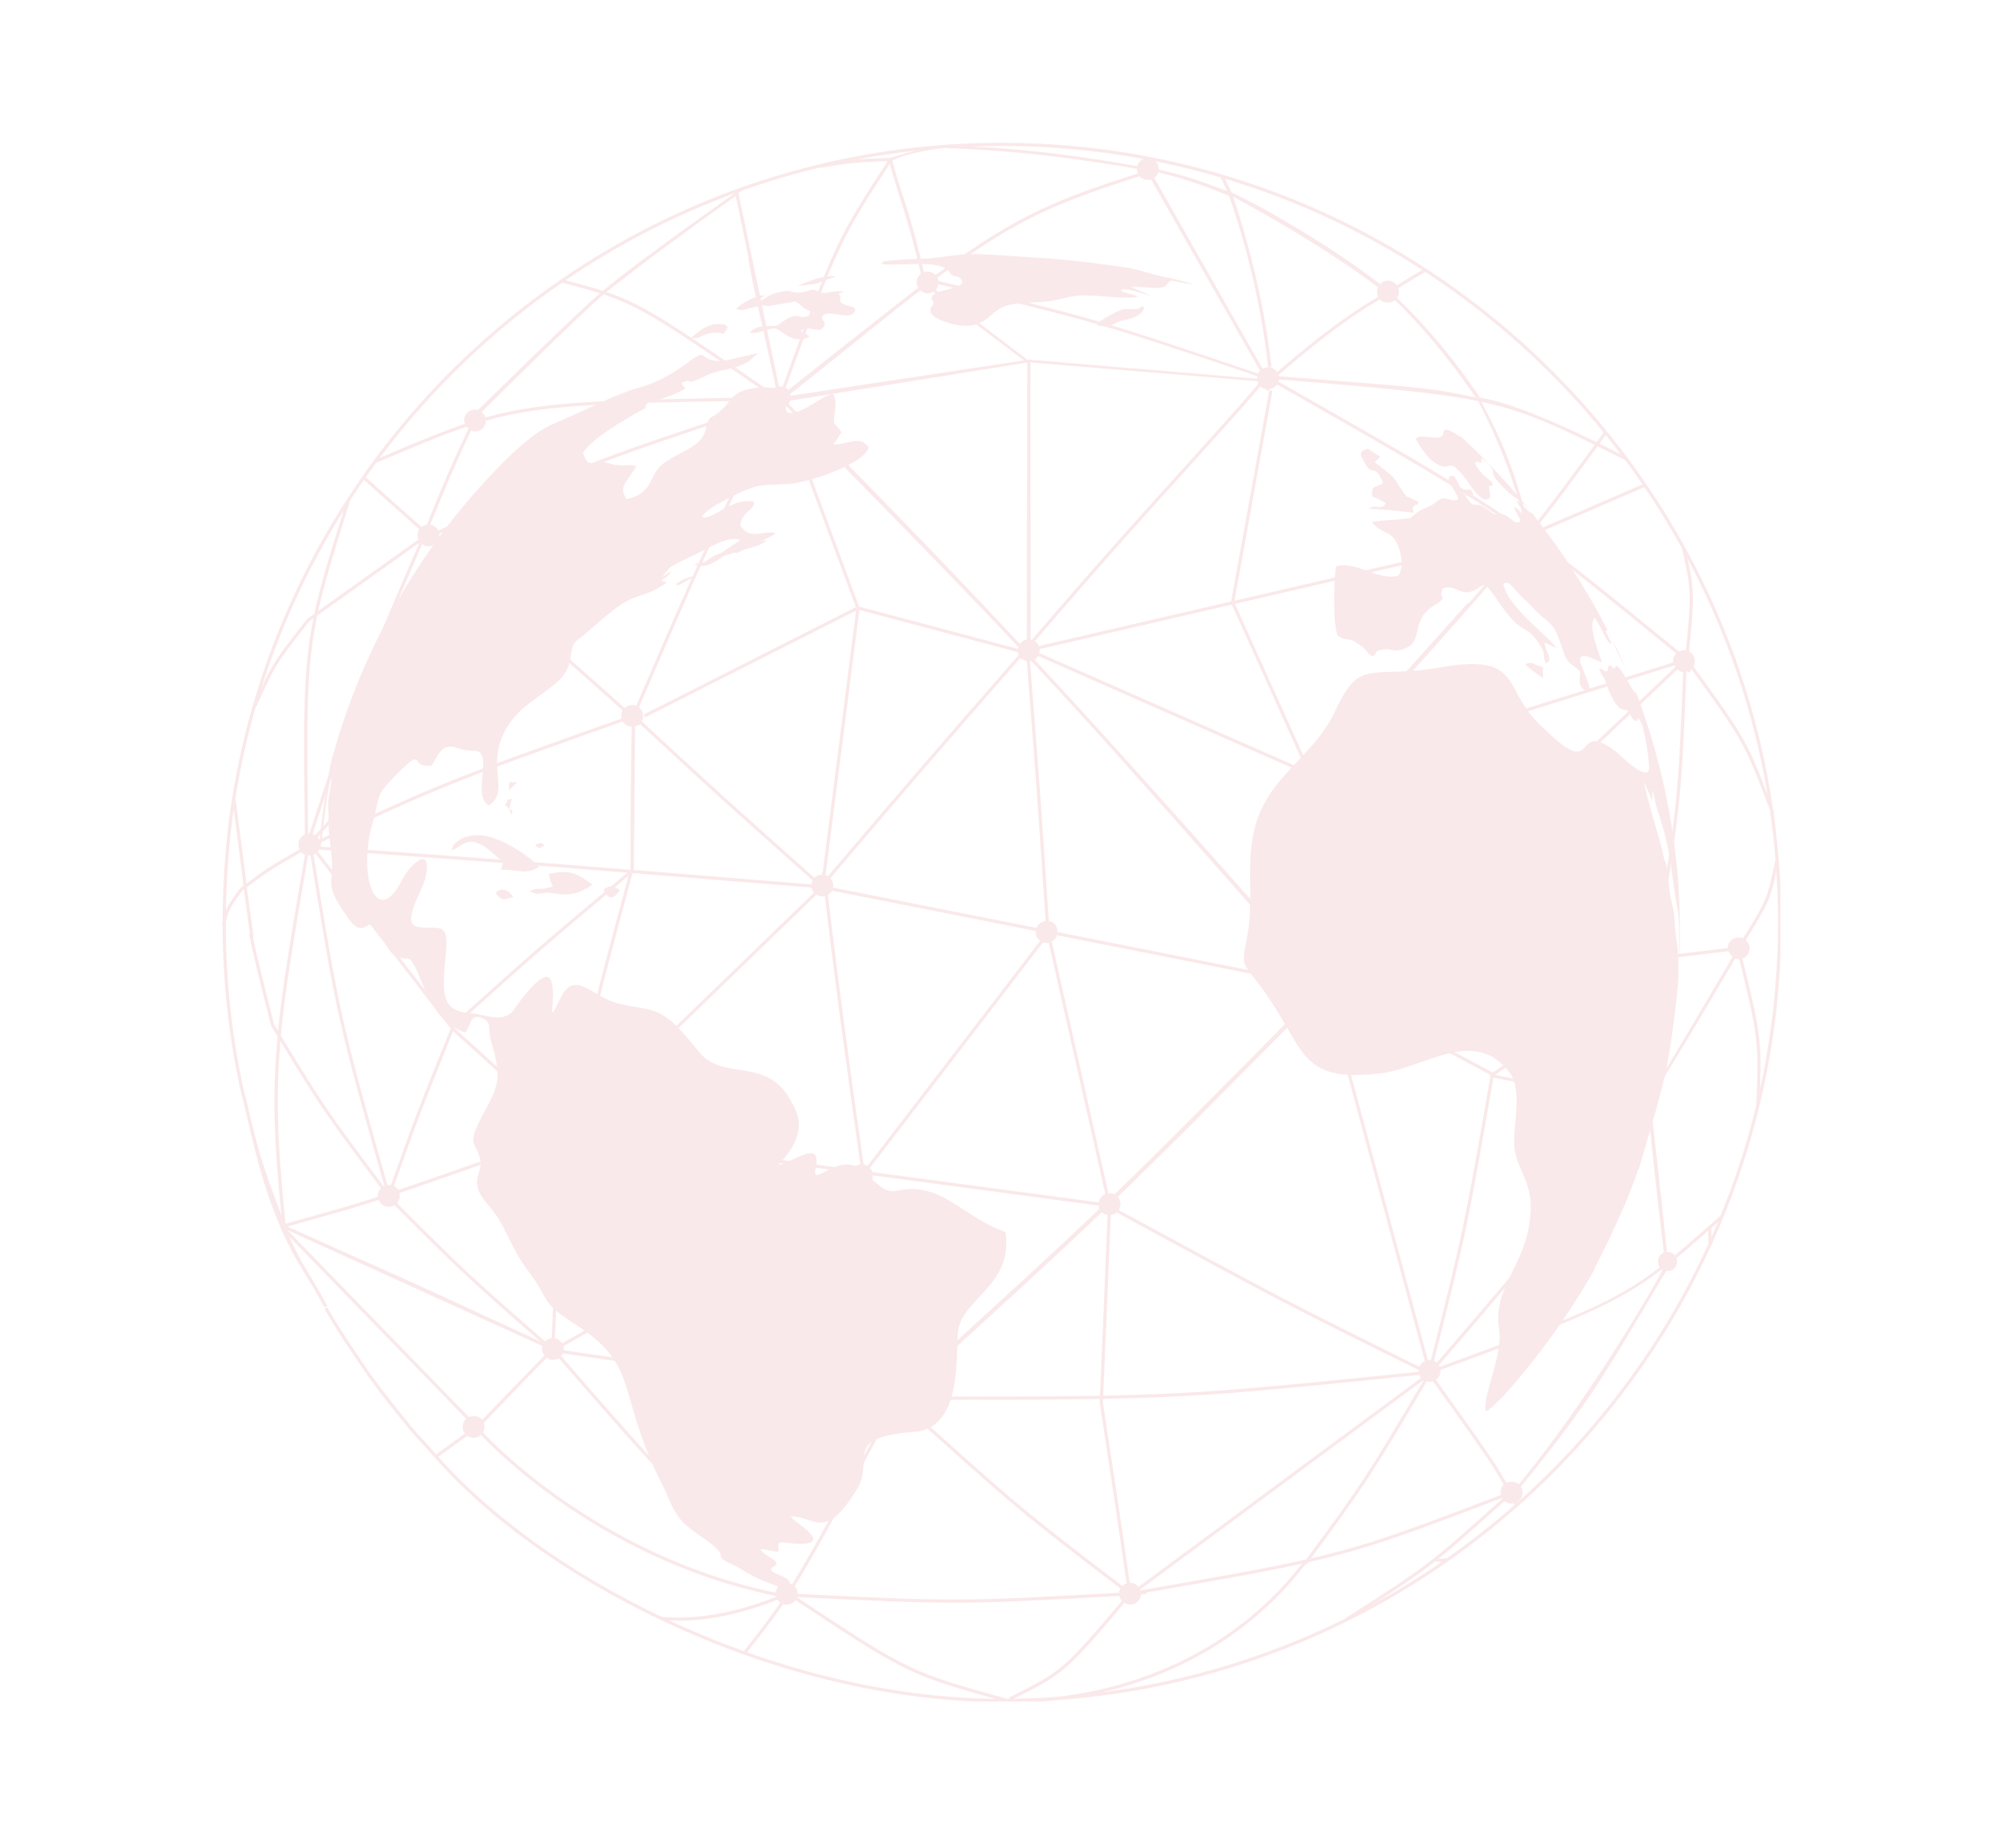 <svg xmlns="http://www.w3.org/2000/svg" xmlns:xlink="http://www.w3.org/1999/xlink" width="984" zoomAndPan="magnify" viewBox="0 0 738 681" height="908" preserveAspectRatio="xMidYMid meet" version="1.0"><defs><filter x="0%" y="0%" width="100%" height="100%" id="d82abefef6"><feColorMatrix values="0 0 0 0 1 0 0 0 0 1 0 0 0 0 1 0 0 0 1 0" color-interpolation-filters="sRGB"/></filter><mask id="0536d721a9"><g filter="url(#d82abefef6)"><rect x="-73.8" width="885.6" fill="#000000" y="-68.1" height="817.2" fill-opacity="0.09"/></g></mask><clipPath id="aae6a5aaa9"><path d="M 0.617 0.617 L 575.023 0.617 L 575.023 575.023 L 0.617 575.023 Z M 0.617 0.617 " clip-rule="nonzero"/></clipPath><clipPath id="86792bf6d6"><rect x="0" width="576" y="0" height="576"/></clipPath></defs><g mask="url(#0536d721a9)"><g transform="matrix(1, 0, 0, 1, 81, 52)"><g clip-path="url(#86792bf6d6)"><path fill="#cc0e17" d="M 511.555 180.754 C 511.742 180.98 511.961 181.328 512.215 181.832 C 512.492 182.449 512.707 182.969 512.891 183.414 C 512.449 182.527 512.004 181.633 511.555 180.754 Z M 512.891 183.414 C 514.77 187.203 516.559 191.043 518.262 194.934 L 516.75 191.91 C 513.707 186.254 514.039 186.23 512.891 183.414 Z M 511.555 180.754 C 510.984 180.066 510.703 180.445 510.703 180.824 L 512.719 184.855 C 511.711 187.375 506.672 173.266 506.168 176.289 C 504.152 179.816 509.191 191.406 509.191 191.91 C 508.184 192.414 498.105 185.359 502.137 194.43 C 503.145 196.949 506.672 205.012 503.145 202.492 C 499.617 200.477 501.633 196.949 501.129 195.438 C 497.602 191.91 496.594 193.422 494.578 186.871 C 492.562 181.328 492.562 179.816 488.531 176.289 C 484.5 173.266 483.996 171.754 480.469 168.73 C 475.934 164.195 474.926 161.676 472.91 163.188 C 474.422 171.754 489.539 182.336 492.562 186.871 C 490.547 185.863 490.547 185.863 488.027 184.855 C 488.531 188.383 491.555 191.406 488.531 192.414 C 487.02 188.887 489.035 189.391 485.508 184.352 C 482.484 180.32 481.98 180.824 478.957 178.809 C 473.918 175.281 469.383 166.211 466.359 163.691 C 463.84 163.691 463.336 165.707 460.312 166.211 C 456.281 166.715 455.273 163.691 450.738 164.699 C 448.219 169.234 453.762 167.219 447.211 171.25 C 438.145 176.793 444.188 184.855 435.625 187.375 C 432.098 188.383 431.594 186.871 428.57 187.375 C 424.539 187.879 427.059 188.887 424.539 189.895 C 422.523 188.383 421.516 186.367 419.5 185.359 C 415.469 182.336 415.973 184.855 411.941 182.336 C 409.926 178.809 410.43 158.148 411.438 156.637 C 418.492 154.621 427.059 162.18 434.113 160.164 C 436.129 157.645 435.625 153.109 434.113 149.078 C 431.594 143.031 428.066 145.047 424.539 140.512 C 425.043 140.008 432.098 139.504 433.609 139.504 C 441.168 138.496 436.633 140.008 441.672 136.48 C 444.188 134.969 445.699 134.969 448.219 132.953 C 451.242 129.93 453.762 133.457 456.281 131.945 C 455.777 128.922 449.73 122.875 454.77 123.379 C 456.281 125.898 456.281 125.898 457.289 128.418 L 460.816 128.418 C 463.195 131.75 460.633 131.035 459.062 130.52 C 458.828 130.098 458.73 129.855 458.703 129.73 C 458.863 129.688 458.641 129.469 458.703 129.73 C 458.602 129.754 458.355 129.703 457.793 129.426 L 458.801 130.434 C 462.328 136.48 462.328 132.449 465.855 134.969 C 471.902 139 467.871 136.984 472.406 137.488 C 475.43 137.992 476.438 141.016 478.453 140.512 C 480.469 140.008 477.445 137.488 476.941 134.969 C 478.957 135.473 479.965 138.496 480.973 137.488 C 479.461 134.969 479.461 135.473 477.445 132.449 C 478.453 132.449 484.5 139 482.988 136.48 C 477.949 130.434 477.949 133.457 470.391 124.891 C 467.367 120.355 470.895 123.379 467.367 118.844 C 463.336 115.316 465.352 117.836 464.848 118.34 C 463.84 118.844 461.32 116.828 463.336 120.355 C 466.359 124.387 465.855 122.875 468.879 125.898 C 469.383 128.418 466.863 125.395 467.871 128.922 C 468.375 131.441 467.871 132.449 465.352 131.945 C 460.816 128.418 460.312 124.891 454.77 119.852 C 451.746 118.844 452.25 121.867 446.707 117.836 C 444.188 115.82 441.672 111.789 440.664 109.773 C 442.176 107.254 450.234 111.285 450.738 107.758 C 450.738 104.734 454.266 107.254 456.785 108.766 C 457.793 109.27 458.297 109.773 458.801 110.277 C 480.242 130.43 498.031 154.234 511.555 180.754 Z M 459.062 130.52 C 459.133 130.645 459.211 130.781 459.305 130.938 L 458.801 130.434 C 458.887 130.465 458.973 130.488 459.062 130.52 Z M 146.438 171.75 C 145.605 172.348 144.75 173.012 143.871 173.77 C 139.84 176.793 135.305 181.328 131.777 183.848 C 127.746 186.871 131.273 192.414 125.227 198.461 C 121.699 201.988 115.652 205.516 111.121 209.543 C 93.988 226.172 108.602 239.273 99.027 244.816 C 92.477 240.785 101.547 224.66 93.484 224.66 C 88.445 224.66 87.438 223.148 84.918 223.148 C 80.887 223.148 80.383 227.18 77.863 230.203 C 69.297 231.211 76.352 222.141 64.258 234.234 C 56.699 242.297 59.723 239.777 55.691 253.383 C 51.156 272.531 58.211 290.168 67.281 272.027 C 70.305 265.98 78.367 259.43 75.848 271.02 C 74.336 277.57 66.273 288.656 73.328 289.664 C 81.895 290.672 84.918 286.641 82.902 303.27 C 81.895 315.363 82.398 320.398 91.973 321.406 C 97.012 321.406 104.066 325.438 108.098 320.398 C 109.609 318.383 120.188 302.766 122.203 309.82 C 124.219 316.875 119.684 327.957 125.73 315.363 C 130.77 305.789 136.312 314.355 145.383 317.379 C 154.957 320.398 160.5 317.879 169.066 326.949 C 177.633 335.516 176.625 340.051 190.23 342.066 C 201.82 343.578 207.363 346.098 212.402 357.688 C 216.434 367.766 205.852 376.836 205.852 377.34 C 212.906 375.324 221.977 367.766 219.457 378.852 C 217.945 386.41 229.027 370.789 238.098 380.363 C 250.191 392.961 247.168 382.883 262.285 387.418 C 270.348 389.938 278.914 398.504 289.496 402.031 C 292.52 422.691 271.859 426.719 271.859 440.324 C 271.355 451.41 272.363 473.582 256.742 475.598 C 229.027 477.613 241.121 485.172 235.074 496.258 C 222.984 516.414 219.457 506.84 210.387 506.84 C 210.387 508.352 227.516 517.422 212.402 516.918 C 206.355 516.414 205.348 515.406 205.852 518.934 C 206.355 520.949 202.828 518.934 199.301 518.934 C 199.301 519.941 202.828 521.957 204.34 522.965 C 206.355 524.98 203.836 524.98 203.332 525.988 C 201.82 528.004 211.395 529.012 209.883 532.035 C 209.379 533.043 215.93 536.066 205.348 532.539 C 197.285 529.516 195.773 528.508 190.734 525.484 C 188.719 524.477 185.191 522.965 184.688 521.957 C 184.184 520.949 185.191 520.949 183.176 518.934 C 180.656 515.91 173.602 512.383 170.074 508.352 C 165.539 502.809 165.539 499.281 162.012 493.234 C 145.887 459.977 154.957 450.906 129.762 435.285 C 117.668 427.227 121.699 427.227 114.145 417.148 C 107.594 408.582 105.578 401.023 101.547 395.48 C 99.531 392.457 95.5 388.93 94.996 385.402 C 93.988 381.371 96.508 379.355 96.004 375.828 C 94.492 367.766 89.957 371.293 98.02 356.68 C 103.059 347.609 103.562 344.082 100.035 331.988 C 98.523 327.957 100.539 324.934 97.012 323.422 C 91.973 320.902 92.477 326.445 90.461 328.461 C 74.84 323.926 73.832 300.75 68.793 301.254 C 62.242 301.254 61.738 296.215 58.211 290.672 C 54.684 284.625 54.18 293.695 48.637 288.152 C 37.047 272.531 42.59 275.051 41.078 262.957 C 40.574 256.406 40.07 256.91 40.07 249.352 C 40.07 246.328 39.566 245.32 40.07 242.297 C 40.574 238.77 41.078 237.762 41.078 234.234 C 38.559 243.305 37.551 260.941 37.047 259.934 C 36.039 257.414 39.566 236.754 40.574 230.707 C 41.078 229.195 41.078 227.684 41.582 226.676 C 53.676 182.84 77.863 143.535 108.602 114.309 C 117.168 106.75 119.18 105.742 126.234 102.719 C 130.266 101.207 144.879 93.652 153.445 91.133 C 169.066 87.102 175.617 77.023 178.137 79.039 C 183.176 83.07 187.711 80.047 199.301 78.031 C 195.27 79.039 197.789 82.062 184.688 84.582 C 179.145 86.094 181.16 85.59 176.625 87.605 C 171.082 90.125 174.609 87.102 170.074 89.117 C 170.578 90.125 170.578 90.125 171.586 91.133 C 166.547 94.156 162.012 95.164 157.98 96.172 C 154.957 99.195 159.492 97.18 153.445 100.203 C 146.895 104.23 138.328 108.766 133.793 114.812 C 135.809 120.859 136.816 117.836 140.848 118.34 C 143.367 118.34 144.375 119.348 146.391 119.348 C 148.91 119.852 151.43 118.844 153.445 119.852 C 149.414 126.402 146.895 127.41 149.918 131.945 C 160.5 129.426 157.477 122.875 164.027 118.34 C 170.578 113.805 177.633 112.797 179.145 105.742 C 180.656 100.203 180.152 103.223 184.688 99.195 C 187.711 96.676 187.711 94.66 191.238 92.645 C 197.285 89.621 206.859 90.629 209.883 93.148 C 209.883 95.164 205.348 102.215 212.906 99.699 C 217.441 98.188 222.48 93.652 226.008 93.148 C 227.012 94.66 227.012 98.188 226.508 100.203 C 226.008 105.742 226.008 102.719 229.027 107.254 C 227.516 109.773 227.516 109.773 226.008 111.789 C 232.051 111.789 235.578 108.262 239.105 112.797 C 237.594 119.348 214.922 126.402 208.875 126.402 C 200.812 126.906 199.301 125.898 190.734 129.93 C 187.207 131.945 179.648 134.969 177.633 138.496 C 181.664 140.008 188.719 130.938 196.781 132.953 C 197.285 135.977 192.246 136.48 191.742 141.52 C 195.27 147.566 200.812 143.031 204.844 144.543 C 204.375 145.012 202.207 146.16 199.395 147.477 C 200.219 147.301 201.027 147.164 201.82 147.062 C 198.797 149.078 198.293 149.078 194.766 150.086 C 190.871 151.059 191.68 152.035 189.457 151.645 C 188.066 152.152 186.773 152.582 185.699 152.867 C 178.77 157.812 177.281 156.574 174.609 156.133 C 177.129 155.125 176.625 155.629 178.641 155.125 C 179.43 154.73 180.844 153.094 184.816 151.68 L 191.742 147.062 C 187.207 145.047 179.145 150.59 174.609 152.605 C 163.441 157.98 166.531 156.57 162.988 160.621 C 163.754 160.18 164.512 159.676 166.043 158.652 C 166.043 159.66 164.531 160.668 162.516 162.18 C 163.523 162.18 163.523 162.18 164.531 162.684 C 158.582 167.258 154.711 166.852 149.52 169.758 C 148.996 170.055 148.457 170.383 147.902 170.746 C 147.465 171.078 146.965 171.414 146.438 171.75 Z M 106.586 246.328 C 106.082 245.32 106.082 245.32 105.074 244.816 C 107.09 241.289 105.074 243.305 107.594 242.297 Z M 106.586 246.328 C 108.602 246.832 107.594 245.824 107.594 248.344 Z M 201.617 60.516 C 201.023 60.551 200.047 60.645 198.293 60.898 C 194.766 61.402 192.75 62.914 190.23 61.906 C 191.742 59.891 198.293 56.363 200.812 56.867 C 199.301 57.875 199.301 57.875 197.789 59.387 C 200.309 58.883 201.316 56.867 205.348 55.859 C 210.891 54.348 209.883 55.859 212.906 55.859 C 216.938 55.859 217.441 53.844 220.465 55.355 C 221.445 55.777 222.156 55.965 222.754 56.035 C 225.246 55.52 227.805 55.152 230.035 55.355 C 229.215 55.734 228.484 56.051 227.828 56.316 C 227.891 56.332 227.957 56.348 228.02 56.363 C 229.531 57.875 227.516 58.883 229.531 59.891 C 231.043 60.898 234.57 60.898 234.066 62.41 C 232.555 66.441 226.508 62.41 222.48 63.922 C 220.465 66.441 224.996 66.441 221.473 69.465 C 217.945 69.969 217.441 67.953 213.914 69.969 C 215.93 70.977 215.93 70.977 217.441 71.984 C 210.891 75.512 207.363 69.465 204.34 68.961 C 200.309 69.465 197.285 71.48 195.27 70.473 C 198.293 67.449 201.82 68.457 205.348 67.953 C 207.867 66.441 208.875 64.93 211.898 64.426 C 214.922 64.426 213.914 65.938 218.953 63.418 C 218.449 62.914 215.93 62.41 213.914 60.395 C 213.5 59.98 212.824 59.477 212.004 59.105 C 208.203 59.742 204.062 60.555 201.316 60.898 C 201.418 60.766 201.516 60.637 201.617 60.516 Z M 521.789 202.996 C 532.371 231.211 538.418 261.949 537.914 293.695 L 537.914 300.75 C 537.41 295.711 537.914 289.16 537.41 285.129 C 534.387 268.5 535.395 267.492 532.371 255.398 C 531.867 253.383 530.859 250.359 530.355 248.344 C 528.844 244.816 528.844 242.297 527.836 239.273 L 527.836 243.305 L 524.812 236.25 C 524.812 238.77 530.355 256.91 531.363 260.941 C 532.875 268.5 532.875 263.461 533.883 274.043 C 534.387 279.586 535.395 281.098 535.898 285.633 C 536.402 296.215 537.41 293.695 537.41 305.285 L 537.41 308.812 C 536.402 320.398 534.891 331.484 532.875 342.57 C 531.867 347.105 529.348 356.176 528.844 358.191 C 525.82 368.27 524.812 372.301 522.797 378.852 C 522.293 379.355 522.293 379.355 522.293 379.859 C 519.27 388.93 515.238 397.496 511.207 406.062 L 506.672 415.133 C 506.168 416.645 505.664 417.148 505.16 418.156 C 496.09 433.773 485.508 448.387 473.414 461.992 C 468.375 467.031 465.855 469.551 466.359 467.031 C 465.855 460.984 472.406 447.883 471.398 438.309 C 468.375 421.18 483.492 413.117 482.988 391.449 C 482.484 382.379 477.445 377.844 476.941 370.285 C 476.438 362.223 479.965 350.129 475.43 343.578 C 462.328 325.941 444.188 341.562 427.562 343.578 C 396.824 347.105 400.352 334.508 383.723 311.836 C 376.668 302.262 376.164 304.781 378.684 292.184 C 380.699 281.098 378.684 270.012 380.195 258.926 C 383.219 234.738 401.863 229.195 410.934 210.047 C 420.508 189.391 423.531 198.965 452.754 193.422 C 480.973 189.391 471.902 202.996 488.531 217.102 C 508.688 236.754 497.602 211.559 515.238 225.668 C 518.766 229.195 524.812 234.234 526.324 232.219 C 527.332 230.707 524.812 216.598 523.805 214.582 C 521.789 210.551 522.797 214.582 521.285 213.574 C 519.27 212.062 519.773 209.543 517.254 209.543 C 516.246 209.543 514.23 208.035 512.719 204.508 C 511.207 201.988 511.711 201.484 510.703 199.469 C 508.688 194.934 509.695 198.461 508.184 194.43 C 509.695 194.43 510.199 195.438 510.703 195.438 C 511.711 195.438 511.207 193.926 511.711 193.422 C 512.719 192.918 512.719 193.926 513.727 194.43 C 514.23 194.43 513.727 193.422 514.734 193.422 C 516.75 194.43 520.781 203.5 521.789 203.5 Z M 244.648 44.27 C 249.688 43.766 255.734 43.262 261.277 43.262 C 265.812 42.758 268.836 42.254 273.875 41.75 C 282.441 41.246 295.039 42.758 306.125 43.262 C 317.211 44.27 325.273 45.277 335.348 46.789 C 341.898 48.301 342.402 48.805 348.953 50.316 C 350.465 50.316 359.031 52.836 359.031 52.836 C 349.961 51.828 350.969 50.316 348.953 52.836 C 347.441 55.355 340.891 53.34 335.852 53.844 L 342.906 56.867 C 341.395 56.867 334.344 53.844 332.328 54.852 C 330.312 55.355 338.371 56.867 338.371 57.371 C 333.84 58.379 324.77 56.867 318.723 56.867 C 311.668 56.867 310.66 58.883 301.086 59.387 C 292.016 59.891 288.992 59.891 284.457 63.922 C 280.426 67.449 276.898 69.465 268.332 66.945 C 258.254 63.922 262.789 60.395 262.789 60.395 C 263.293 58.379 262.285 59.387 262.285 57.875 C 262.285 54.348 274.883 54.852 273.371 51.324 C 271.859 48.805 270.348 50.82 268.836 48.301 C 265.309 43.262 250.695 46.285 243.641 45.277 Z M 428.57 125.898 C 425.547 118.34 424.539 123.883 422.02 118.844 C 419.5 114.812 420.004 114.309 423.027 113.301 C 425.043 114.812 425.043 114.812 427.562 116.324 L 425.547 118.34 C 434.617 125.395 431.09 122.371 437.137 130.938 C 439.656 131.945 439.656 131.945 441.672 132.953 C 441.168 134.969 440.16 133.457 439.656 134.969 C 439.152 136.48 440.16 135.473 439.656 136.984 C 431.594 135.977 431.594 135.977 423.531 135.473 C 425.547 133.457 428.066 136.48 429.578 133.457 C 427.059 131.945 427.059 131.945 424.539 130.938 C 424.035 125.898 427.059 127.914 428.57 125.898 Z M 85.422 261.445 C 85.926 258.926 86.43 258.926 88.445 257.414 C 89.957 256.406 90.965 256.406 92.98 255.902 C 101.547 254.391 114.648 263.965 117.668 267.492 C 112.633 270.516 110.617 268.5 103.562 268.5 L 104.57 265.477 C 100.539 262.957 99.027 260.438 95.5 258.926 C 90.965 256.91 89.957 259.43 85.422 261.445 Z M 340.387 60.898 C 340.891 63.418 336.859 65.434 333.336 65.938 C 328.297 66.945 329.809 68.961 323.258 67.953 C 323.762 65.938 327.793 64.426 330.312 62.914 C 332.828 61.906 332.328 61.906 335.852 61.906 C 340.891 61.906 337.363 61.402 340.387 60.898 Z M 122.707 274.547 C 121.699 272.531 121.699 272.531 121.195 270.012 C 128.754 268.5 131.273 269.508 137.32 274.043 C 128.25 280.09 124.723 276.562 119.684 277.066 C 116.156 277.57 117.668 277.57 114.145 276.562 C 117.168 274.547 117.668 276.562 122.707 274.547 Z M 173.602 72.488 C 176.625 69.969 179.145 67.953 182.168 67.449 C 190.23 66.945 185.695 70.473 185.695 70.977 C 178.137 69.465 177.633 73.496 173.602 72.488 Z M 212.906 53.34 C 217.441 51.324 222.984 49.309 227.012 49.812 C 226.008 50.316 221.473 51.828 220.465 52.332 C 218.449 52.836 213.914 53.34 212.906 53.34 Z M 480.973 192.918 C 482.988 191.406 483.996 192.918 487.523 193.926 L 487.523 197.957 C 483.996 195.438 483.996 195.438 480.973 192.918 Z M 168.059 163.188 C 171.082 161.172 172.594 160.668 175.617 160.164 C 172.594 161.676 172.594 161.676 169.066 163.691 C 168.562 163.691 168.562 163.691 168.059 163.188 Z M 101.547 277.066 C 103.562 275.051 106.082 275.555 108.098 278.578 C 104.066 279.586 104.066 280.09 101.547 277.066 Z M 141.352 276.059 C 142.863 274.043 145.383 274.547 147.398 276.059 C 144.879 279.586 143.367 279.586 141.352 276.059 Z M 106.586 239.273 L 106.586 236.25 L 109.609 236.25 Z M 116.156 259.43 C 118.172 258.422 118.172 258.422 119.684 259.43 C 117.168 260.941 118.172 260.941 116.156 259.43 Z M 116.156 259.43 " fill-opacity="1" fill-rule="evenodd"/><g clip-path="url(#aae6a5aaa9)"><path fill="#cc0e17" d="M 92.148 474.957 L 93.605 473.77 L 25.59 403.785 C 30.832 415.375 32.77 416.52 39.582 429.238 L 38.535 429.797 C 31.141 415.996 29.211 415.578 22.617 400.984 L 19.402 393.012 C 14.969 380.598 13.09 373.164 8.375 352.527 L 8.246 352.555 C 3.422 331.648 1.055 310.332 1.02 288.871 L 0.691 288.789 C 0.809 288.32 0.918 287.887 1.02 287.48 C 1.055 275.711 1.785 263.391 3.195 251.574 C 8.664 207.844 24.031 167.156 46.973 131.812 L 47.059 131.539 L 47.133 131.562 C 98.383 52.785 187.293 0.617 287.98 0.617 C 395.871 0.617 489.969 60.242 539.086 148.309 L 539.82 149.637 C 556.031 179.062 567.234 211.633 572.273 246.188 L 572.727 247.402 L 572.461 247.504 C 574.324 260.719 575.285 274.211 575.285 287.922 C 575.285 311.184 572.516 333.801 567.281 355.484 L 566.922 356.969 C 550.043 425.246 508.723 483.938 452.801 523.207 L 452.602 523.348 C 411.316 552.289 362.078 570.656 308.852 574.484 C 300.914 575.387 296.023 575.23 296.023 575.23 L 296.027 575.117 C 293.359 575.195 290.676 575.23 287.98 575.23 C 256.129 575.23 223.664 568.648 193.492 557.887 L 192.312 557.461 C 182.031 553.75 172.02 549.551 162.395 544.969 C 162.25 544.957 162.164 544.953 162.164 544.953 C 162.164 544.953 162.211 544.934 162.266 544.902 C 127.688 528.41 98.129 506.91 78.938 484.848 L 78.445 484.355 L 78.867 484.531 L 78.414 484.324 C 75.391 480.797 72.871 478.277 69.848 474.75 C 69.844 474.746 69.84 474.742 69.836 474.734 C 65.801 469.688 60.246 463.125 54.191 454.547 C 48.641 446.469 43.086 438.391 38.543 430.312 L 39.578 429.727 C 44.102 437.773 49.637 445.82 55.168 453.867 C 61.199 462.414 66.734 468.953 70.758 473.984 C 73.773 477.5 76.289 480.016 79.301 483.531 L 79.723 483.953 Z M 476.387 497.664 C 505.594 462.969 532.148 415.691 531.75 415.492 C 514.539 428.645 499.133 434.805 446.684 453.977 L 446.453 454.238 C 467.707 483.996 470.879 488.449 475.695 497.5 L 475.719 497.492 C 475.961 497.402 476.227 497.473 476.387 497.664 Z M 342.656 10.691 L 384.648 84.703 C 384.637 84.418 384.637 84.133 384.637 83.848 L 385.234 83.848 L 385.762 83.582 C 386.219 84.5 386.309 85.41 386.324 86.324 L 387.977 86.461 C 409.734 67.594 420.355 61.086 429.336 55.852 C 406.387 38.02 376.438 22.25 373.375 20.5 C 376.703 30.363 384.441 55.645 387.426 82.777 L 387.367 82.781 L 387.426 83.281 L 386.242 83.41 C 383.066 54.492 375.52 30.344 371.781 20.172 C 358.551 14.609 350.852 12.789 342.656 10.691 Z M 35.539 261.055 L 85.555 325.781 L 85.875 324.988 L 86.199 325.121 C 115.996 298.301 116.328 298.004 150.109 269.609 C 104.938 265.992 88.895 264.844 35.539 261.055 Z M 235.523 171.535 L 295.078 187.383 C 276.242 167.301 256.211 146.742 224.57 114.496 L 224.879 114.191 C 219.875 109.07 214.656 103.742 209.176 98.156 L 208.523 97.289 L 208.145 97.57 Z M 11.055 292.012 L 8.867 275.844 L 8.238 276.266 C 3.77 282.52 3.367 283.09 2.207 287.633 C 2.156 309.254 4.473 330.73 9.289 351.789 L 9.398 351.762 C 14.488 373.746 15.43 376.422 22.676 395.812 C 19.551 364.504 19.523 349.902 21.258 329.914 C 20.504 328.672 19.719 327.375 18.898 326.023 C 18.867 325.973 18.844 325.918 18.832 325.859 C 14.797 309.719 12.273 300.137 10.762 292.062 Z M 209.492 536.207 C 204.84 543.371 200.676 548.75 194.262 556.906 C 223.441 567.277 254.773 573.715 285.598 574.031 C 253.441 565.074 251.723 563.949 210.18 536.418 C 210.035 536.395 209.91 536.344 209.805 536.285 L 209.754 536.273 L 209.605 536.234 Z M 61.809 389.117 C 48.355 393.605 39.582 395.855 24.883 400.02 L 73.422 421.738 L 106.922 437.195 L 117.992 442.305 C 89.988 417.793 88.727 416.535 61.816 389.629 L 62.152 389.289 C 62.027 389.273 61.902 389.211 61.809 389.117 Z M 558.773 298.191 C 546.836 299.633 537.355 300.777 528.984 301.746 L 528.926 302.082 C 528.926 327.32 528.203 331.121 526.676 351.934 C 535.152 338.578 545.297 321.062 558.773 298.191 Z M 442.746 453.41 C 391.719 428.133 390.438 427.445 328.344 393.711 C 326.906 429.152 326.859 430.309 325.469 462.328 C 362.277 461.621 382.949 459.551 442.746 453.41 Z M 443.691 456.434 L 339.109 533.789 L 339.141 533.852 C 338.992 533.922 338.844 534.008 338.695 534.098 L 338.605 534.164 C 367.66 529.137 385.621 526 400.25 522.695 C 421.547 493.82 422.781 491.75 443.691 456.434 Z M 260.203 53.449 C 247.363 63.121 235.016 73.461 212.605 91.305 L 209.008 93.969 L 210.383 93.832 L 296.215 80.82 Z M 152.25 269.781 C 152.156 269.84 152.047 269.875 151.926 269.875 C 151.848 269.875 151.77 269.855 151.699 269.828 L 151.672 269.852 L 152 269.938 C 139.086 318.117 138.906 318.793 128.762 364.199 L 220.613 275.309 C 191.195 272.922 169.586 271.172 152.25 269.781 Z M 469.254 345.164 C 459.492 401.289 459.293 402.277 446.711 452.125 C 490.105 401.754 507.754 380.215 525.203 353.586 C 502.207 350.633 499.219 350.957 469.254 345.164 Z M 324.223 463.539 C 305.949 463.867 283.633 463.871 250.727 463.871 C 294.949 503.719 295.742 504.383 334.465 533.914 C 330.223 504.664 330.09 503.812 324.176 464.879 C 324.172 464.84 324.168 464.801 324.172 464.762 Z M 300.207 187.887 L 400.434 232.062 L 372.852 170.82 L 300.328 187.617 L 300.34 187.621 Z M 526.824 301.996 C 496.555 305.48 480.016 306.738 409.539 312.043 C 439.879 327.684 440.504 328.016 468.984 343.242 C 500.445 322.43 501.035 322.016 527.125 302.207 C 527.023 302.156 526.926 302.121 526.824 302.121 Z M 476.82 251.699 L 476.84 251.715 L 528.066 299.984 C 537.23 244.051 537.336 242.949 539.273 192.609 Z M 34.293 261.387 C 44.09 322.023 44.586 324.008 62.305 386.746 C 72.059 359.344 72.523 358.125 85.039 327.059 Z M 558.621 300.711 L 558.234 301.445 C 544.961 323.965 535.691 339.645 527.215 352.883 L 527 353.219 C 527 353.219 533.551 410.199 533.375 412.434 C 533.66 411.504 535.055 411.098 534.887 411.602 C 538.922 408.305 543.273 404.516 548.398 399.996 L 548.641 399.785 L 549.984 398.602 L 551.535 397.23 L 552.953 395.973 C 558.309 382.879 562.719 369.301 566.102 355.316 C 567.016 331.332 566.875 330.16 559.512 300.215 Z M 73.379 148.219 L 73.332 148.137 L 35.887 174.879 C 31.84 194.238 31.949 211.312 32.547 256.289 L 32.637 256.336 C 49.875 203.23 50.605 201.363 73.379 148.219 Z M 573.488 269.105 C 571.137 280.203 570.199 281.711 560.129 297.734 L 560.121 297.766 C 560.133 297.797 560.145 297.828 560.152 297.859 C 567.348 327.09 568.137 330.309 567.512 349.18 C 571.828 329.43 574.098 308.938 574.098 287.922 C 574.098 281.609 573.895 275.34 573.488 269.105 Z M 484.73 144.859 L 484.465 144.242 C 484.379 144.57 483.996 144.91 483.996 144.91 C 483.996 144.91 483.875 144.922 483.703 144.836 L 483.355 144.66 L 483.078 145.004 C 498.184 155.922 513.891 168.73 539.949 190.016 C 542.27 166.789 542.293 165.816 538.703 150.062 C 534.43 142.324 529.812 134.801 524.867 127.52 Z M 151.676 212.734 C 84.078 236.738 82.91 237.176 34.336 259.781 C 89.176 263.672 104.93 264.797 151.336 268.516 C 151.336 240.402 151.34 239.812 151.82 212.863 Z M 298.707 81.57 L 298.738 184.266 C 327.605 150.641 343.312 133.457 357.582 117.715 L 375.211 98.07 L 383.172 88.848 L 382.863 88.535 Z M 22.312 331.648 C 20.742 351.414 20.926 366.375 24.184 398.98 C 38.973 394.789 47.754 392.551 61.055 388.117 C 39.098 358.836 37.5 356.656 22.312 331.648 Z M 376.105 98.852 L 376.098 98.859 L 358.461 118.512 C 344.145 134.309 328.379 151.559 299.305 185.43 L 299.484 185.969 L 299.531 186.004 L 299.504 186.035 L 299.566 186.23 L 299.926 186.109 L 299.191 186.66 L 372.598 169.66 L 386.652 91.863 L 385.648 91.977 L 385.477 90.438 L 385.148 90.484 L 384.887 88.68 Z M 249.527 464.391 C 227.156 505.891 217.891 523.07 210.301 534.953 L 210.629 535.254 C 271.332 538.242 271.926 538.262 333.707 534.828 C 294.863 505.215 294.172 504.621 249.527 464.391 Z M 222.613 275.656 L 222.074 275.547 L 129.543 365.098 L 236.309 379.387 C 230.117 335.922 226.113 305.629 222.613 275.656 Z M 407.098 312.762 C 367.719 352.637 347.934 372.668 328.254 391.59 L 328.367 392.098 C 328.387 392.191 328.387 392.281 328.363 392.371 C 391.59 426.723 392.133 427.012 444.785 453.094 C 444.684 452.75 444.598 452.426 444.598 452.191 L 444.676 452.191 Z M 204.082 95.562 C 137.391 96.59 116.918 96.977 93.637 104.355 C 85.926 120.898 84.762 123.594 77.082 142.402 L 77.395 142.543 L 76.684 144.141 L 79.004 142.336 L 79.734 143.273 L 77.695 144.859 C 134.031 118.824 135.809 118.164 204.082 95.562 Z M 480.918 145.789 L 374.031 170.547 L 402.059 232.781 L 403.219 233.289 L 459.867 170.121 L 460.105 170.336 C 468.688 160.555 475.121 152.973 480.918 145.789 Z M 298.453 190.988 C 302.168 238.375 302.266 239.859 305.672 290.887 C 332.418 296.188 354.59 300.598 405.363 310.695 C 363.098 262.703 338.234 234.457 316.766 210.871 C 311.121 204.688 305.668 198.762 300.297 192.969 L 299.258 191.859 Z M 558.945 296.977 C 558.844 296.078 559.832 295.141 559.965 295.762 C 570.098 279.641 570.18 279.25 573.102 265.129 L 573.203 265.148 C 572.707 258.875 572.012 252.66 571.113 246.484 C 561.809 221.84 561.219 220.723 541.582 193.762 L 541.621 193.988 L 541.66 194.18 L 541.668 194.223 L 541.707 194.422 L 541.742 194.586 L 541.773 194.719 L 541.805 194.848 L 541.867 195.098 L 541.91 195.227 L 541.961 195.398 L 542 195.523 L 540.875 195.898 C 540.648 195.234 540.523 194.57 540.414 193.902 C 538.516 243.188 538.336 244.641 529.184 300.527 C 537.539 299.559 547.02 298.414 558.945 296.977 Z M 462.688 94.52 C 459.953 90.18 445.77 70.156 430.652 56.469 C 421.551 61.664 411.215 67.891 389.637 86.598 C 431.824 90.051 446.324 90.543 462.688 94.52 Z M 464.301 94.535 C 474.734 96.078 492.324 103.605 507.254 110.965 L 507.305 110.902 L 509.797 107.484 C 508.988 106.25 508.094 105.215 506.992 103.898 C 488.918 82.422 467.75 63.637 444.176 48.23 C 439.027 51.129 435.105 53.621 431.734 55.867 C 450.41 73.422 461.105 89.848 464.301 94.535 Z M 295 188.594 L 235.641 172.793 L 223.199 270.383 L 223.258 270.883 L 223.543 270.98 C 223.465 271.211 223.402 271.426 223.344 271.637 L 223.348 271.695 C 258.309 230.68 259.57 229.219 295 188.594 Z M 370.297 13.848 C 371.418 16.016 372.348 18.02 372.766 18.855 C 381.645 22.969 409.246 38.082 430.598 55.129 C 433.117 53.391 437.801 50.648 443 47.465 C 420.699 33.047 396.27 21.648 370.297 13.848 Z M 327.066 392.73 C 307.984 411.043 288.633 428.672 251.27 462.684 C 283.922 462.684 306.102 462.676 324.273 462.348 C 325.684 429.988 325.719 429.113 327.191 392.746 Z M 398.789 232.637 L 298.242 188.32 L 298.301 189.074 L 299.371 190.227 L 300.695 191.652 L 301.156 192.148 C 306.59 197.988 312.004 203.875 317.656 210.082 C 341.355 236.035 368.395 266.426 406.703 309.918 C 404.801 278.051 403.348 254.355 401.906 235.34 L 401.453 234.336 C 400.52 233.875 399.582 233.371 398.645 233.059 Z M 77.219 146.387 L 75.086 147.375 C 75.066 147.383 75.043 147.391 75.023 147.398 C 51.695 201.836 51.125 203.227 33.691 256.941 C 34.176 256.445 35.367 255.562 35.367 255.562 L 78.93 206.906 L 79.371 207.301 L 78.934 206.898 C 90.02 194.996 99.574 185.258 109.906 175.516 Z M 305.07 293.969 L 304.711 293.969 L 304.688 294.086 L 304.285 294.008 L 238.566 379.688 L 326.195 391.414 L 326.574 391.055 L 326.855 390.785 L 320.531 362.617 C 317.484 349.051 314.434 335.492 311.375 321.93 Z M 53.07 124.867 C 51.359 127.324 49.688 129.812 48.059 132.32 C 42.375 150.406 38.652 162.277 36.258 173.156 L 74.352 145.949 L 74.984 144.395 Z M 510.645 108.336 L 508.34 111.5 C 510.805 112.719 513.406 114.016 516.176 115.398 C 514.367 113.012 512.523 110.656 510.645 108.336 Z M 550.754 399.5 L 549.586 400.535 L 549.586 403.867 C 550.383 402.082 551.16 400.285 551.918 398.473 Z M 223.836 275.898 C 227.324 305.727 231.32 335.922 237.473 379.156 L 303.738 292.77 L 303.941 291.754 C 284.293 287.859 261.887 283.426 223.836 275.898 Z M 206.004 96.969 C 179.73 150.004 179.391 150.781 153.145 211.688 C 185.852 241.91 186.199 242.23 221.582 273.684 L 222 270.375 L 221.887 269.348 L 222.137 269.32 L 234.41 173.031 L 156.734 212.367 L 156.195 211.305 L 234.332 171.738 L 207.371 98.902 L 206.352 96.883 Z M 398.695 524.266 C 384.832 527.324 367.805 530.316 341.395 534.891 L 341.441 535.422 L 336.332 535.848 L 335.703 536.312 C 335.648 536.355 335.59 536.383 335.531 536.402 C 335.391 536.449 335.246 536.492 335.113 536.535 C 312.043 563.93 311.332 564.625 292.586 574.008 C 298.035 573.918 303.449 573.684 308.824 573.293 C 329.207 570.961 369.746 561.574 398.695 524.266 Z M 297.621 80.605 L 298.117 80.531 L 382.883 87.621 L 382.742 86.789 C 323.52 66.738 320.48 66.023 262.008 52.098 C 261.688 52.336 261.371 52.574 261.051 52.812 Z M 312.566 321.805 C 315.641 335.453 318.711 349.098 321.777 362.75 L 327.855 389.824 C 347.305 371.105 366.988 351.184 405.703 311.977 C 354.801 301.852 332.527 297.422 305.875 292.137 Z M 110.797 176.309 C 100.461 186.055 90.898 195.797 79.809 207.703 C 79.324 208.246 34.375 258.449 34.383 258.449 C 82.316 236.145 83.867 235.555 150.664 211.836 Z M 540.785 153.91 C 543.5 166.254 543.25 168.953 541.043 191.008 C 560.688 217.961 562.469 220.434 570.227 240.789 C 565.094 209.879 554.996 180.637 540.785 153.91 Z M 447.734 523.434 C 441.461 528.375 435.539 532.387 425.785 538.672 C 434.18 534.047 442.324 529.008 450.172 523.594 L 448.312 523.449 M 246.84 8.344 C 228.258 36.941 227.754 38.07 207.633 93.152 C 230.496 74.949 259.184 52.531 259.184 52.531 C 252.777 24.918 250.625 22.535 246.84 8.344 Z M 297.289 81.633 L 209.266 95.809 L 208.594 95.871 C 245.141 133.121 270.148 158.855 296.379 187.012 L 296.602 186.758 L 297.32 185.918 L 297.504 81.797 Z M 189.797 19.184 C 167.578 27.328 146.637 38.16 127.371 51.289 C 132.848 52.734 137.188 53.895 141.137 55.172 C 153.68 44.508 189.797 19.184 189.797 19.184 Z M 406.066 233.941 L 475.508 251.305 L 537.398 192.75 Z M 388.375 87.688 C 438.941 116.418 460.105 128.496 482.098 144.297 L 482.129 144.293 C 489.965 134.516 496.809 125.27 506.543 111.941 C 471.43 94.645 464.148 93.891 388.375 87.688 Z M 414.688 544.48 L 414.641 544.406 C 444.516 525.309 445.316 524.797 473.16 499.738 C 438.031 513.16 423.352 518.676 400.941 523.762 L 400.32 524.602 L 400.074 524.418 C 377.281 554.141 347.203 566.504 325.242 571.633 C 356.984 567.492 387.102 558.141 414.688 544.48 Z M 92.094 104.852 C 82.406 108.031 72.047 112.438 57.547 118.609 C 56.266 120.355 55 122.113 53.754 123.887 L 75.461 143.23 C 83.461 123.629 84.621 120.891 92.094 104.852 Z M 341.895 12.004 C 308.926 22.422 294.695 28.117 265.844 49.262 L 264.18 50.484 L 263.25 51.172 C 321.387 65.02 323.547 65.695 384.156 86.215 Z M 386.391 87.93 L 386.828 91.836 L 387.832 92.016 L 373.859 169.367 L 480.555 144.656 C 458.691 129.027 437.25 116.828 386.391 87.93 Z M 121.809 444.066 L 122.148 444.223 C 123.613 407.582 123.652 406.984 127.074 366.387 C 93.504 378.195 75.512 384.52 62.844 388.77 L 62.797 388.898 L 62.789 388.918 C 90.484 416.609 90.906 417.031 121.809 444.066 Z M 325.098 392.469 L 237.73 380.777 L 237.711 380.805 C 240.938 403.43 244.754 429.617 249.391 461.141 C 249.465 460.922 249.547 460.707 249.656 460.492 L 250.188 460.758 L 250.754 460.945 L 250.703 461.086 C 287.156 427.906 306.426 410.352 325.098 392.469 Z M 206.953 536.582 L 207.078 536.891 C 186.488 545.348 172.027 545.531 165.633 545.191 C 174.5 549.316 183.68 553.102 193.082 556.484 C 199.254 548.641 203.34 543.375 207.727 536.73 L 207.109 536.609 Z M 202.426 97.363 C 136.285 119.258 133.918 120.184 78.395 145.844 L 110.773 174.695 C 131.66 155.074 155.945 135.191 202.426 97.363 Z M 45.609 136.16 C 32.98 156.285 22.793 178.086 15.465 201.152 C 19.777 191.898 21.59 189.574 32.039 176.199 L 32.508 176.562 L 32.164 176.082 L 34.812 174.188 C 37.023 163.781 40.434 152.648 45.609 136.16 Z M 31.648 261.219 L 29.914 262.09 C 18.973 268.348 17.75 269.133 9.949 274.977 L 12.438 293.387 L 12.23 293.414 C 13.766 301.137 16.207 310.461 19.961 325.484 L 21.441 327.922 C 22.906 312.492 26.133 293.488 31.648 261.219 Z M 484.27 143.793 L 484.262 143.77 L 524.188 126.52 C 522.105 123.477 519.965 120.477 517.77 117.527 C 514.121 115.703 510.762 114.023 507.625 112.473 C 498.254 125.309 491.562 134.359 484.113 143.711 L 484.234 143.773 C 484.246 143.777 484.258 143.785 484.27 143.793 Z M 332.02 536.113 C 272.562 539.414 270.785 539.402 212.512 536.539 C 253.918 563.977 254.461 564.148 290.051 574.035 L 290.754 574.031 L 290.949 574.027 L 290.738 573.602 C 310.293 563.82 310.789 563.562 333.078 537.102 L 331.98 537.418 L 331.816 536.844 L 331.555 536.312 C 331.707 536.238 331.863 536.168 332.02 536.113 Z M 404.039 234.66 L 403.812 234.91 C 403.719 235.016 403.594 235.078 403.457 235.098 C 403.426 235.211 403.391 235.328 403.348 235.438 C 403.336 235.477 403.32 235.516 403.309 235.555 L 403.41 235.781 L 403.164 235.891 L 403.145 235.934 C 404.578 254.945 406.027 278.625 407.926 310.402 C 427.969 293.773 443.234 280.977 455.59 270.594 L 455.367 270.359 L 474.484 252.273 Z M 121.578 445.445 L 121.16 445.078 L 24.895 401.332 L 94.75 473.25 C 106.477 461.039 106.734 460.77 121.578 445.445 Z M 267.035 2.566 C 266.977 2.57 266.926 2.574 266.875 2.578 C 262.922 2.832 252.645 4.617 247.766 7.195 C 251.754 22.145 253.625 23.172 260.059 50.883 L 263.266 49.508 L 264.574 48.723 C 293.914 27.156 308.137 21.43 341.281 10.953 L 340.73 10.41 L 340.703 10.691 C 316.16 6.375 292.383 3.348 267.035 2.566 Z M 34.461 175.902 L 32.926 176.996 C 20.426 192.992 20.418 193.016 13.398 208.555 L 13.246 208.484 C 10.004 219.746 7.438 231.273 5.598 243.039 L 5.887 243 L 9.414 270.211 L 8.824 270.289 L 9.418 270.223 L 9.793 273.609 C 17.602 267.77 18.727 267.113 31.406 259.867 C 30.781 213.078 30.559 195.316 34.461 175.902 Z M 4.375 251.719 C 3.133 262.137 2.418 273.059 2.246 283.449 C 3.066 281.465 4.301 279.734 7.336 275.484 L 7.59 275.668 L 7.516 275.43 L 7.461 275.355 L 8.688 274.434 L 8.234 270.359 L 5.113 246.262 C 4.852 248.062 4.605 249.887 4.375 251.719 Z M 448.871 522.527 L 452.176 522.195 C 460.82 516.121 469.117 509.582 477.027 502.609 C 476.426 501.441 475.867 500.375 475.344 499.371 C 462.715 510.738 455.469 517.246 448.871 522.527 Z M 128.328 366.133 L 128.324 366.156 C 128.312 366.203 128.297 366.246 128.273 366.293 C 124.828 407.18 124.801 407.598 123.32 444.609 L 236.043 380.551 Z M 256.059 3.578 C 248.949 4.371 241.91 5.426 234.953 6.738 C 237.871 6.504 241.203 6.379 247.07 6.164 C 251.406 4.859 253.879 4.121 256.059 3.578 Z M 408.324 312.75 L 445.68 451.352 C 458.137 401.996 458.359 400.859 468.094 344.883 C 468.094 344.879 468.254 344.195 467.898 344.004 C 440.523 329.301 439.129 328.633 408.324 312.75 Z M 32.754 261.793 C 27.094 294.926 23.859 313.992 22.48 329.637 C 38.141 355.438 39.633 357.566 60.801 385.793 C 43.457 324.391 42.867 321.879 33.195 262.043 C 33.195 262.043 32.867 261.914 32.754 261.793 Z M 445.242 456.949 L 444.859 456.793 C 424.047 491.941 422.613 494.355 402.027 522.293 C 424.016 517.215 438.918 511.551 474.578 497.93 C 469.836 489.047 466.609 484.508 445.848 455.438 Z M 204.605 97.121 C 157.277 135.637 132.734 155.703 111.664 175.492 L 151.941 211.383 L 151.992 211.363 C 178.199 150.539 178.629 149.551 204.605 97.121 Z M 339.906 9.59 L 338.359 8.062 L 339.383 7.461 L 339.621 7.863 L 339.688 7.758 L 342.832 9.789 C 354.992 12.488 358.773 13.766 371.09 18.355 C 371.105 18.359 368.734 13.383 368.734 13.383 C 343.129 5.848 316.02 1.805 287.98 1.805 C 284.477 1.805 280.992 1.867 277.52 1.996 C 298.891 3.039 319.203 5.766 339.906 9.59 Z M 80.516 484.848 C 99.613 506.512 128.699 527.57 162.648 543.785 C 165.797 544.004 181.176 545.973 205.43 536.277 C 136.715 522.324 95.648 476.207 95.648 476.207 L 96.543 475.422 C 96.543 475.422 137.223 521.078 205.277 535.035 L 205.453 534.508 L 205.121 534.375 L 205.562 533.27 L 207.598 534.082 C 166.309 496.117 165.316 495.023 122.902 446.27 L 122.621 446.23 C 122.578 446.223 122.539 446.215 122.504 446.203 C 107.574 461.609 107.348 461.844 95.566 474.117 C 96.02 474.652 94.898 475.156 94.73 474.957 L 94.176 474.957 Z M 126.082 52.172 C 100.348 69.906 77.648 91.738 58.949 116.723 C 73.031 110.73 83.172 106.453 92.785 103.371 C 93.457 101.926 94.27 100.809 95.051 99.141 C 94.965 99.324 129.188 65.441 140.07 56.082 C 136.086 54.82 131.672 53.648 126.082 52.172 Z M 153.012 213.922 L 152.531 268.613 C 169.68 269.988 190.988 271.715 219.863 274.055 L 218.527 272.723 L 218.613 272.637 C 186.281 243.891 184.445 242.23 154.898 214.922 L 154.559 215.305 Z M 190.07 20.215 C 167.301 36.543 157.254 43.996 142.461 55.609 C 156.258 60.273 166.133 67.02 205.586 94.188 C 199.645 66.535 196.176 52.605 194.676 43.125 L 194.832 43.102 Z M 527.738 303.23 C 501.785 322.938 501.098 323.426 469.867 344.082 C 499.215 350.605 524.984 352.559 525.68 352.766 C 527.34 330.262 527.738 328.188 527.738 303.23 Z M 444.391 454.438 C 383.324 460.707 362.621 462.812 325.414 463.516 L 325.359 464.758 C 331.316 503.988 331.398 504.516 335.758 534.535 C 336.598 534.148 337.273 533.625 337.906 533.207 Z M 124.508 445.301 L 248.477 463.078 C 243.762 431.051 239.891 404.492 236.621 381.586 Z M 150.539 270.801 C 117.043 298.957 116.676 299.289 86.82 326.156 L 86.727 326.051 L 86.402 326.859 L 127.562 364.105 C 137.668 318.887 137.91 317.91 150.539 270.801 Z M 85.926 328.035 C 73.598 358.633 73.109 359.93 63.352 387.344 C 75.914 383.121 93.738 376.855 126.285 365.406 L 124.301 363.426 L 124.652 363.07 Z M 482.332 145.934 C 468.055 163.66 450.141 183.574 405.703 232.812 L 539.203 190.941 C 513.137 169.652 497.445 156.852 482.332 145.934 Z M 246.047 7.391 C 233.605 7.852 233.254 7.906 221.059 9.859 L 221.035 9.723 C 211.441 12.035 202.035 14.828 192.836 18.086 L 191.082 19.148 C 193.973 32.871 206.504 92.781 206.504 92.781 C 226.766 37.305 227.203 36.375 246.047 7.391 Z M 475.852 252.613 L 456.441 270.98 L 456.66 271.246 C 444.359 281.582 429.168 294.324 409.215 310.875 C 480.23 305.527 496.574 304.289 527.16 300.762 L 476.141 252.688 Z M 141.398 56.512 C 130.379 65.93 96.496 99.863 96.496 99.863 C 96.359 99.988 94.32 102.887 94.32 102.887 C 117.219 95.805 138.098 95.391 203.766 94.379 C 164.805 67.547 155.363 61.129 141.398 56.512 Z M 295.5 191.043 L 294.871 190.547 C 260.59 229.859 258.883 231.84 224.684 271.961 L 224.949 272.18 L 223.594 273.801 L 223.691 274.656 C 262.164 282.27 284.688 286.727 304.461 290.645 C 301.047 239.41 300.973 238.336 297.152 189.598 L 296.883 189.312 Z M 525.965 354.387 C 508.484 381.125 491.438 402.031 448.27 452.129 C 499.926 433.246 513.789 428.062 531.18 414.555 L 532.137 410.391 C 528.246 378.312 525.965 354.387 525.965 354.387 Z M 124.703 446.531 C 166.523 494.598 167.473 495.574 209.41 534.137 C 216.945 522.324 226.168 505.223 248.254 464.246 Z M 548.398 401.582 C 543.008 406.324 538.477 410.25 534.238 413.656 C 533.984 414.504 533.172 415.984 533.172 415.984 C 509.516 455.504 506.145 463.121 476.895 498.926 L 476.34 498.473 L 476.258 498.551 C 476.785 499.555 477.34 500.625 477.949 501.797 C 507.633 475.406 531.793 442.934 548.48 406.336 L 548.398 406.336 Z M 548.398 401.582 " fill-opacity="1" fill-rule="evenodd"/></g><path fill="#cc0e17" d="M 386.242 91.406 C 388.258 91.406 390.273 89.895 390.273 87.375 C 390.273 85.359 388.762 83.344 386.242 83.344 C 384.227 83.344 382.211 84.855 382.211 87.375 C 382.211 89.895 383.723 91.406 386.242 91.406 Z M 386.242 91.406 " fill-opacity="1" fill-rule="evenodd"/><path fill="#cc0e17" d="M 430.41 59.492 C 432.426 59.492 434.441 57.98 434.441 55.461 C 434.441 53.445 432.93 51.43 430.41 51.43 C 428.395 51.43 426.379 52.941 426.379 55.461 C 426.379 57.98 427.891 59.492 430.41 59.492 Z M 430.41 59.492 " fill-opacity="1" fill-rule="evenodd"/><path fill="#cc0e17" d="M 260.773 56.137 C 262.789 56.137 264.805 54.625 264.805 52.105 C 264.805 50.09 263.293 48.074 260.773 48.074 C 258.758 48.074 256.742 49.586 256.742 52.105 C 256.742 54.121 258.758 56.137 260.773 56.137 Z M 260.773 56.137 " fill-opacity="1" fill-rule="evenodd"/><path fill="#cc0e17" d="M 298.062 191.68 C 300.078 191.68 302.094 190.168 302.094 187.648 C 302.094 185.637 300.582 183.621 298.062 183.621 C 296.047 183.621 294.031 185.133 294.031 187.648 C 294.031 190.168 296.047 191.68 298.062 191.68 Z M 298.062 191.68 " fill-opacity="1" fill-rule="evenodd"/><path fill="#cc0e17" d="M 221.973 278.352 C 223.988 278.352 226.004 276.84 226.004 274.32 C 226.004 272.305 224.492 270.289 221.973 270.289 C 219.957 270.289 217.941 271.801 217.941 274.32 C 217.941 276.84 219.957 278.352 221.973 278.352 Z M 221.973 278.352 " fill-opacity="1" fill-rule="evenodd"/><path fill="#cc0e17" d="M 151.934 215.867 C 153.949 215.867 155.965 214.355 155.965 211.836 C 155.965 209.82 154.453 207.805 151.934 207.805 C 149.918 207.805 147.902 209.316 147.902 211.836 C 147.902 214.355 149.918 215.867 151.934 215.867 Z M 151.934 215.867 " fill-opacity="1" fill-rule="evenodd"/><path fill="#cc0e17" d="M 76.852 149.355 C 78.867 149.355 80.883 147.844 80.883 145.324 C 80.883 143.309 79.371 141.293 76.852 141.293 C 74.836 141.293 72.824 142.805 72.824 145.324 C 72.824 147.34 74.836 149.355 76.852 149.355 Z M 76.852 149.355 " fill-opacity="1" fill-rule="evenodd"/><path fill="#cc0e17" d="M 33.016 263.234 C 35.031 263.234 37.047 261.723 37.047 259.203 C 37.047 257.188 35.535 255.172 33.016 255.172 C 31 255.172 28.984 256.684 28.984 259.203 C 28.984 261.723 30.496 263.234 33.016 263.234 Z M 33.016 263.234 " fill-opacity="1" fill-rule="evenodd"/><path fill="#cc0e17" d="M 62.242 392.734 C 64.258 392.734 66.273 391.223 66.273 388.703 C 66.273 386.184 64.762 384.672 62.242 384.672 C 60.227 384.672 58.211 386.184 58.211 388.703 C 58.211 391.223 60.227 392.734 62.242 392.734 Z M 62.242 392.734 " fill-opacity="1" fill-rule="evenodd"/><path fill="#cc0e17" d="M 122.707 449.168 C 124.723 449.168 126.738 447.656 126.738 445.137 C 126.738 443.121 125.227 441.105 122.707 441.105 C 120.691 441.105 118.676 442.617 118.676 445.137 C 118.676 447.152 120.691 449.168 122.707 449.168 Z M 122.707 449.168 " fill-opacity="1" fill-rule="evenodd"/><path fill="#cc0e17" d="M 248.68 467.812 C 250.695 467.812 252.711 466.301 252.711 463.781 C 252.711 461.766 251.199 459.75 248.68 459.75 C 246.664 459.75 244.648 461.262 244.648 463.781 C 245.152 466.301 246.664 467.812 248.68 467.812 Z M 248.68 467.812 " fill-opacity="1" fill-rule="evenodd"/><path fill="#cc0e17" d="M 304.613 295.484 C 306.629 295.484 308.641 293.973 308.641 291.453 C 308.641 288.934 307.129 287.422 304.613 287.422 C 302.598 287.422 300.582 288.934 300.582 291.453 C 300.582 293.973 302.598 295.484 304.613 295.484 Z M 304.613 295.484 " fill-opacity="1" fill-rule="evenodd"/><path fill="#cc0e17" d="M 127.746 369.051 C 129.762 369.051 131.777 367.539 131.777 365.02 C 131.777 363.004 130.266 360.988 127.746 360.988 C 125.227 360.988 123.715 362.5 123.715 365.02 C 124.219 367.539 125.73 369.051 127.746 369.051 Z M 127.746 369.051 " fill-opacity="1" fill-rule="evenodd"/><path fill="#cc0e17" d="M 236.586 385.176 C 238.602 385.176 240.617 383.664 240.617 381.145 C 240.617 379.129 239.105 377.113 236.586 377.113 C 234.066 377.113 232.555 378.625 232.555 381.145 C 232.555 383.664 234.57 385.176 236.586 385.176 Z M 236.586 385.176 " fill-opacity="1" fill-rule="evenodd"/><path fill="#cc0e17" d="M 407.91 316.645 C 409.926 316.645 411.941 315.133 411.941 312.613 C 411.941 310.598 410.43 308.582 407.91 308.582 C 405.895 308.582 403.879 310.094 403.879 312.613 C 403.879 314.629 405.391 316.645 407.91 316.645 Z M 407.91 316.645 " fill-opacity="1" fill-rule="evenodd"/><path fill="#cc0e17" d="M 527.836 305.059 C 529.852 305.059 531.867 303.547 531.867 301.027 C 531.867 299.012 530.355 296.996 527.836 296.996 C 525.82 296.996 523.805 298.508 523.805 301.027 C 524.309 303.547 525.82 305.059 527.836 305.059 Z M 527.836 305.059 " fill-opacity="1" fill-rule="evenodd"/><path fill="#cc0e17" d="M 539.422 195.711 C 541.438 195.711 543.453 194.199 543.453 191.68 C 543.453 189.664 541.941 187.648 539.422 187.648 C 537.41 187.648 535.395 189.164 535.395 191.68 C 535.898 193.695 537.41 195.711 539.422 195.711 Z M 539.422 195.711 " fill-opacity="1" fill-rule="evenodd"/><path fill="#cc0e17" d="M 481.477 148.348 C 483.492 148.348 485.508 146.836 485.508 144.316 C 485.508 142.301 483.996 140.285 481.477 140.285 C 479.461 140.285 477.445 141.797 477.445 144.316 C 477.445 146.836 479.461 148.348 481.477 148.348 Z M 481.477 148.348 " fill-opacity="1" fill-rule="evenodd"/><path fill="#cc0e17" d="M 206.352 98.461 C 208.367 98.461 210.383 96.949 210.383 94.43 C 210.383 91.91 208.871 90.398 206.352 90.398 C 204.336 90.398 202.32 91.91 202.32 94.43 C 202.32 96.949 204.336 98.461 206.352 98.461 Z M 206.352 98.461 " fill-opacity="1" fill-rule="evenodd"/><path fill="#cc0e17" d="M 93.984 107.027 C 96 107.027 98.016 105.516 98.016 102.996 C 98.016 100.98 96.504 98.965 93.984 98.965 C 91.969 98.965 89.953 100.477 89.953 102.996 C 90.457 105.012 91.969 107.027 93.984 107.027 Z M 93.984 107.027 " fill-opacity="1" fill-rule="evenodd"/><path fill="#cc0e17" d="M 402.367 237.535 C 404.383 237.535 406.398 236.023 406.398 233.504 C 406.398 231.488 404.887 229.473 402.367 229.473 C 400.352 229.473 398.336 230.984 398.336 233.504 C 398.336 235.52 400.352 237.535 402.367 237.535 Z M 402.367 237.535 " fill-opacity="1" fill-rule="evenodd"/><path fill="#cc0e17" d="M 445.699 457.23 C 447.715 457.23 449.73 455.719 449.73 453.199 C 449.73 451.184 448.219 449.168 445.699 449.168 C 443.684 449.168 441.668 450.68 441.668 453.199 C 441.668 455.719 443.684 457.23 445.699 457.23 Z M 445.699 457.23 " fill-opacity="1" fill-rule="evenodd"/><path fill="#cc0e17" d="M 533.379 416.418 C 535.395 416.418 536.906 414.906 536.906 412.891 C 536.906 410.875 535.395 409.363 533.379 409.363 C 531.363 409.363 529.852 410.875 529.852 412.891 C 529.852 414.906 531.363 416.418 533.379 416.418 Z M 533.379 416.418 " fill-opacity="1" fill-rule="evenodd"/><path fill="#cc0e17" d="M 559.578 301.531 C 561.594 301.531 563.609 300.02 563.609 297.5 C 563.609 295.484 562.098 293.469 559.578 293.469 C 557.562 293.469 555.547 294.98 555.547 297.5 C 556.051 299.516 557.562 301.531 559.578 301.531 Z M 559.578 301.531 " fill-opacity="1" fill-rule="evenodd"/><path fill="#cc0e17" d="M 327.789 395.758 C 329.805 395.758 331.82 394.246 331.82 391.727 C 331.82 389.711 330.309 387.695 327.789 387.695 C 325.773 387.695 323.758 389.207 323.758 391.727 C 323.758 394.246 325.27 395.758 327.789 395.758 Z M 327.789 395.758 " fill-opacity="1" fill-rule="evenodd"/><path fill="#cc0e17" d="M 208.871 539.367 C 210.887 539.367 212.902 537.855 212.902 535.336 C 212.902 533.32 211.391 531.305 208.871 531.305 C 206.352 531.305 204.84 532.816 204.84 535.336 C 204.84 537.855 206.855 539.367 208.871 539.367 Z M 208.871 539.367 " fill-opacity="1" fill-rule="evenodd"/><path fill="#cc0e17" d="M 335.348 539.367 C 337.363 539.367 339.379 537.855 339.379 535.336 C 339.379 533.32 337.867 531.305 335.348 531.305 C 333.332 531.305 331.316 532.816 331.316 535.336 C 331.316 537.352 333.332 539.367 335.348 539.367 Z M 335.348 539.367 " fill-opacity="1" fill-rule="evenodd"/><path fill="#cc0e17" d="M 93.48 477.891 C 95.496 477.891 97.512 476.379 97.512 473.859 C 97.512 471.34 96 469.828 93.48 469.828 C 91.465 469.828 89.449 471.34 89.449 473.859 C 89.449 476.379 91.465 477.891 93.48 477.891 Z M 93.48 477.891 " fill-opacity="1" fill-rule="evenodd"/><path fill="#cc0e17" d="M 475.934 502.078 C 477.945 501.93 479.965 500.566 479.965 498.047 C 479.965 496.031 478.453 494.016 475.934 494.016 C 473.414 494.016 471.902 495.527 471.902 498.047 C 471.902 500.465 473.711 502.238 475.934 502.078 Z M 475.934 502.078 " fill-opacity="1" fill-rule="evenodd"/><path fill="#cc0e17" d="M 341.898 14.312 C 343.914 14.312 345.93 12.801 345.93 10.281 C 345.93 8.266 344.418 6.25 341.898 6.25 C 339.883 6.25 337.867 7.762 337.867 10.281 C 337.867 12.801 339.883 14.312 341.898 14.312 Z M 341.898 14.312 " fill-opacity="1" fill-rule="evenodd"/><path fill="#cc0e17" d="M 464.66 95.809 L 463.648 95.809 C 471.211 110.652 476.359 123.082 481.477 143.289 L 482.488 143.289 C 478.012 123.715 472.59 110.414 464.66 95.809 Z M 464.66 95.809 " fill-opacity="1" fill-rule="evenodd"/></g></g></g></svg>
